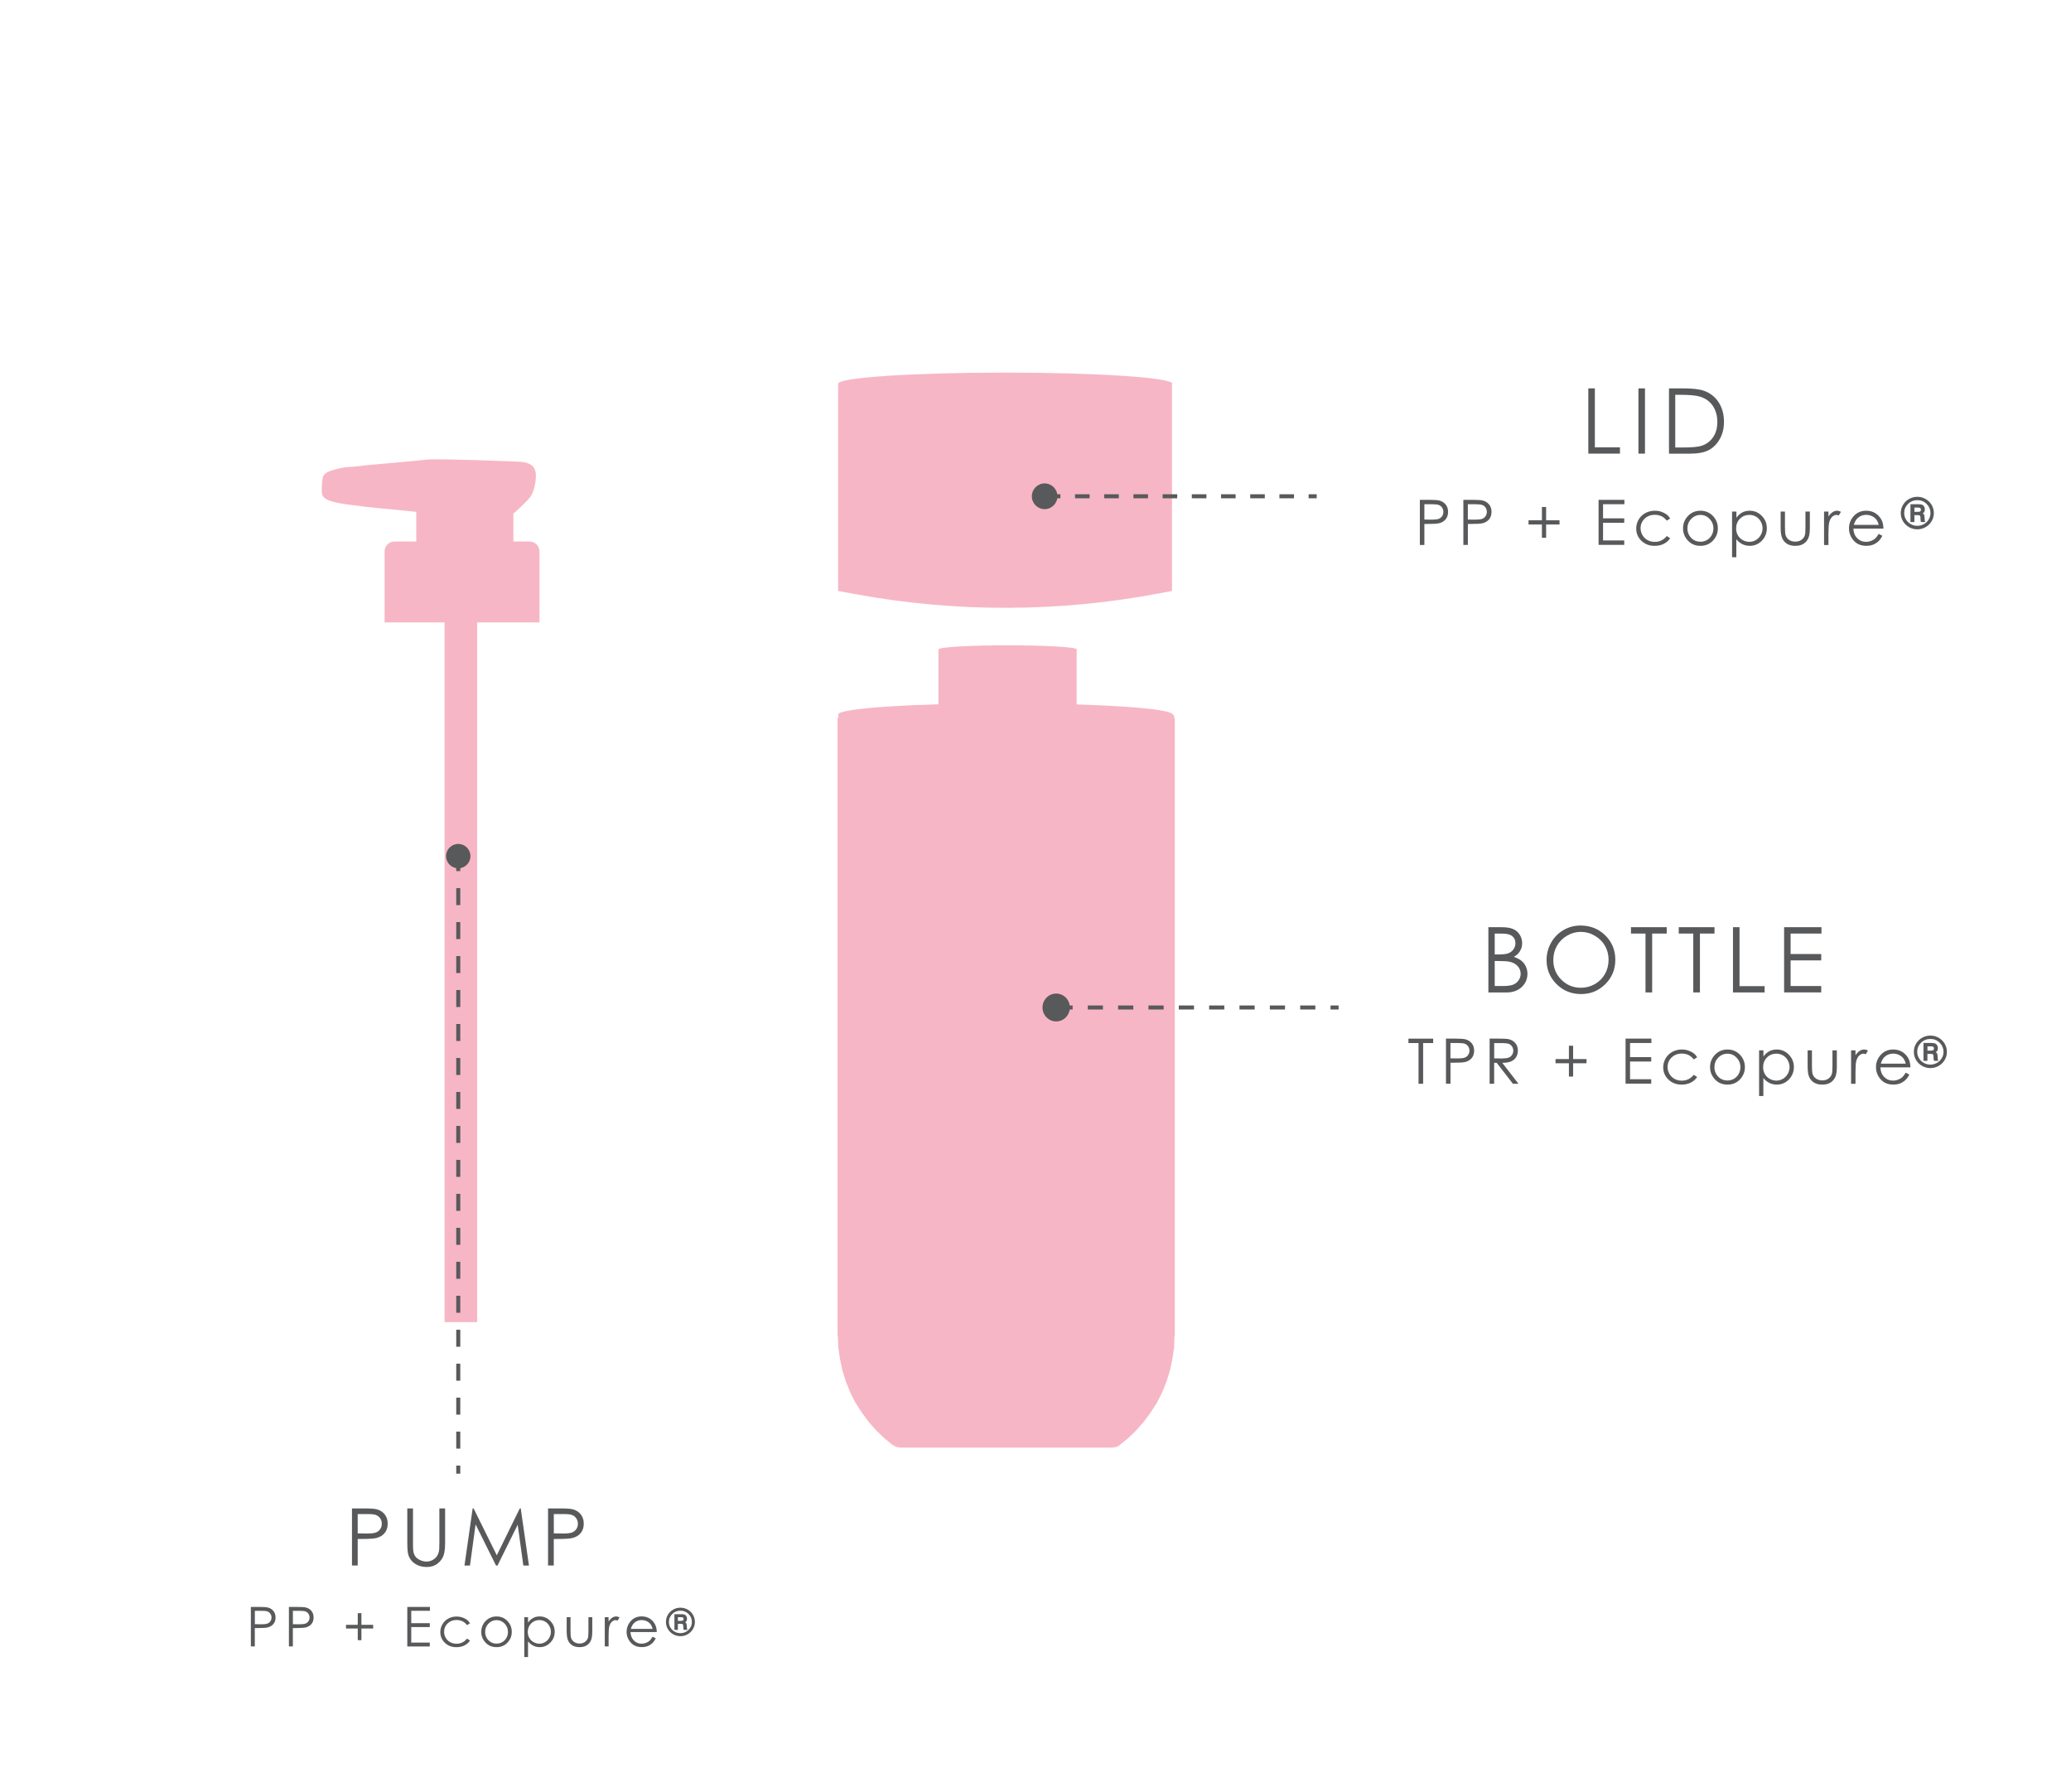 <svg xml:space="preserve" style="enable-background:new 0 0 513.25 444.15;" viewBox="0 0 513.25 444.15" y="0px" x="0px" xmlns:xlink="http://www.w3.org/1999/xlink" xmlns="http://www.w3.org/2000/svg" id="Layer_1" version="1.1">
<style type="text/css">
	.st0{fill:#F7B6C5;}
	.st1{fill:#58595B;}
	.st2{fill:none;stroke:#58595B;stroke-miterlimit:10;}
	.st3{fill:none;stroke:#58595B;stroke-miterlimit:10;stroke-dasharray:4.209,4.209,4.209,4.209;}
	.st4{fill:none;stroke:#58595B;stroke-miterlimit:10;stroke-dasharray:4.209,4.209,4.209,4.209,4.209,4.209;}
	.st5{fill:none;stroke:#58595B;stroke-miterlimit:10;stroke-dasharray:3.618,3.618,3.618,3.618;}
	.st6{fill:none;stroke:#58595B;stroke-miterlimit:10;stroke-dasharray:3.618,3.618,3.618,3.618,3.618,3.618;}
	.st7{fill:none;stroke:#58595B;stroke-miterlimit:10;stroke-dasharray:3.76,3.76,3.76,3.76;}
	.st8{fill:none;stroke:#58595B;stroke-miterlimit:10;stroke-dasharray:3.76,3.76,3.76,3.76,3.76,3.76;}
	.st9{fill:none;stroke:#58595B;stroke-miterlimit:10;stroke-dasharray:4.133,4.133,4.133,4.133;}
	.st10{fill:none;stroke:#58595B;stroke-miterlimit:10;stroke-dasharray:4.133,4.133,4.133,4.133,4.133,4.133;}
	.st11{fill:none;stroke:#58595B;stroke-miterlimit:10;stroke-dasharray:4.006,4.006,4.006,4.006;}
	.st12{fill:none;stroke:#58595B;stroke-miterlimit:10;stroke-dasharray:4.006,4.006,4.006,4.006,4.006,4.006;}
	.st13{fill:none;stroke:#58595B;stroke-miterlimit:10;stroke-dasharray:3.885,3.885,3.885,3.885;}
	.st14{fill:none;stroke:#58595B;stroke-miterlimit:10;stroke-dasharray:3.885,3.885,3.885,3.885,3.885,3.885;}
	.st15{fill:none;stroke:#58595B;stroke-miterlimit:10;stroke-dasharray:3.644,3.644,3.644,3.644;}
	.st16{fill:none;stroke:#58595B;stroke-miterlimit:10;stroke-dasharray:3.644,3.644,3.644,3.644,3.644,3.644;}
	.st17{fill:none;stroke:#58595B;stroke-miterlimit:10;stroke-dasharray:4.147,4.147,4.147,4.147;}
	.st18{fill:none;stroke:#58595B;stroke-miterlimit:10;stroke-dasharray:4.147,4.147,4.147,4.147,4.147,4.147;}
	.st19{fill:none;stroke:#58595B;stroke-miterlimit:10;stroke-dasharray:4.352,4.352,4.352,4.352;}
	.st20{fill:none;stroke:#58595B;stroke-miterlimit:10;stroke-dasharray:4.352,4.352,4.352,4.352,4.352,4.352;}
	.st21{fill:none;stroke:#58595B;stroke-miterlimit:10;stroke-dasharray:4.126,4.126,4.126,4.126;}
	.st22{fill:none;stroke:#58595B;stroke-miterlimit:10;stroke-dasharray:4.126,4.126,4.126,4.126,4.126,4.126;}
	.st23{fill:none;stroke:#58595B;stroke-miterlimit:10;stroke-dasharray:4.289,4.289,4.289,4.289;}
	.st24{fill:none;stroke:#58595B;stroke-miterlimit:10;stroke-dasharray:4.289,4.289,4.289,4.289,4.289,4.289;}
	.st25{fill:none;stroke:#58595B;stroke-miterlimit:10;stroke-dasharray:4.155,4.155,4.155,4.155;}
	.st26{fill:none;stroke:#58595B;stroke-miterlimit:10;stroke-dasharray:4.155,4.155,4.155,4.155,4.155,4.155;}
</style>
<g>
	<rect height="173.74" width="8.07" class="st0" y="153.89" x="110.18"></rect>
	<g>
		<path d="M131.27,134.19H97.74c-1.34,0-2.42,1.09-2.42,2.42v17.63h38.37v-17.63
			C133.69,135.27,132.61,134.19,131.27,134.19z" class="st0"></path>
	</g>
	<g>
		<path d="M126.15,127.42c0.6,0.01,1.18-0.18,1.54-0.52c0,0,0,0,0.01-0.01c3.22-3.03,3.62-3.49,4.02-4.23
			c0.58-1.09,0.77-2.1,0.87-2.66c0.16-0.91,0.47-2.63-0.12-3.82c-0.8-1.62-3.02-1.74-3.96-1.78c-17.44-0.7-21.54-0.58-22.14-0.55
			c-0.05,0-0.1,0.01-0.14,0.01c-3.02,0.31-12.28,1.18-13.95,1.29c-2.08,0.14-4.15,0.53-6.23,0.61c0,0-1.47,0.06-3.84,0.82
			c-0.92,0.29-1.7,0.62-2.1,1.43c-0.07,0.14-0.2,0.45-0.29,1.64c-0.03,0.37-0.16,2.1,0,2.8c0.35,1.57,3.09,2.11,6.52,2.59
			c5.39,0.76,10.23,1.12,13.98,1.5c1.26,0.13,2.3,0.24,3.01,0.33c0.08,0.01,0.16,0.01,0.24,0.02L126.15,127.42z" class="st0"></path>
	</g>
	<g>
		<path d="M126.21,126.03h-22.03c-0.56,0-1.02,0.46-1.02,1.02v6.98c0,0.56,0.46,1.02,1.02,1.02h22.03
			c0.56,0,1.02-0.46,1.02-1.02v-6.98C127.23,126.49,126.77,126.03,126.21,126.03z" class="st0"></path>
	</g>
</g>
<g>
	<g>
		<path d="M87.24,373.79h2.82c1.62,0,2.71,0.07,3.27,0.21c0.81,0.2,1.47,0.61,1.98,1.23c0.51,0.62,0.77,1.4,0.77,2.33
			c0,0.94-0.25,1.72-0.75,2.33c-0.5,0.61-1.19,1.02-2.07,1.24c-0.64,0.15-1.84,0.23-3.6,0.23h-1.01v6.58h-1.42V373.79z
			 M88.65,375.18v4.8l2.4,0.03c0.97,0,1.68-0.09,2.13-0.26c0.45-0.18,0.8-0.46,1.06-0.85c0.26-0.39,0.38-0.83,0.38-1.32
			c0-0.47-0.13-0.91-0.38-1.3c-0.26-0.39-0.6-0.67-1.02-0.84c-0.42-0.17-1.11-0.25-2.06-0.25H88.65z" class="st1"></path>
		<path d="M100.93,373.79h1.42v8.55c0,1.01,0.02,1.65,0.06,1.9c0.07,0.56,0.23,1.03,0.49,1.4
			c0.26,0.38,0.65,0.69,1.18,0.94c0.53,0.25,1.07,0.38,1.61,0.38c0.47,0,0.92-0.1,1.35-0.3c0.43-0.2,0.79-0.47,1.08-0.83
			s0.5-0.78,0.63-1.28c0.1-0.36,0.14-1.1,0.14-2.21v-8.55h1.42v8.55c0,1.26-0.12,2.29-0.37,3.06c-0.25,0.78-0.74,1.46-1.48,2.04
			c-0.74,0.58-1.64,0.87-2.69,0.87c-1.14,0-2.12-0.27-2.93-0.82c-0.82-0.54-1.36-1.27-1.64-2.17c-0.17-0.55-0.26-1.55-0.26-2.98
			V373.79z" class="st1"></path>
		<path d="M115.11,387.95l2.03-14.16h0.23l5.75,11.62l5.7-11.62h0.23l2.04,14.16h-1.39l-1.4-10.12l-5.01,10.12h-0.36
			l-5.07-10.2l-1.39,10.2H115.11z" class="st1"></path>
		<path d="M135.83,373.79h2.82c1.62,0,2.71,0.07,3.27,0.21c0.81,0.2,1.47,0.61,1.98,1.23c0.51,0.62,0.77,1.4,0.77,2.33
			c0,0.94-0.25,1.72-0.75,2.33c-0.5,0.61-1.19,1.02-2.07,1.24c-0.64,0.15-1.84,0.23-3.6,0.23h-1.01v6.58h-1.42V373.79z
			 M137.25,375.18v4.8l2.4,0.03c0.97,0,1.68-0.09,2.13-0.26c0.45-0.18,0.8-0.46,1.06-0.85c0.26-0.39,0.38-0.83,0.38-1.32
			c0-0.47-0.13-0.91-0.38-1.3c-0.26-0.39-0.6-0.67-1.02-0.84c-0.42-0.17-1.11-0.25-2.06-0.25H137.25z" class="st1"></path>
	</g>
</g>
<g>
	<g>
		<path d="M62.18,398.2h1.95c1.12,0,1.87,0.05,2.26,0.15c0.56,0.14,1.02,0.42,1.37,0.85c0.35,0.43,0.53,0.97,0.53,1.61
			c0,0.65-0.17,1.19-0.52,1.61c-0.35,0.42-0.82,0.71-1.43,0.86c-0.44,0.11-1.27,0.16-2.49,0.16h-0.7v4.55h-0.98V398.2z
			 M63.16,399.16v3.32l1.66,0.02c0.67,0,1.16-0.06,1.47-0.18c0.31-0.12,0.55-0.32,0.73-0.59c0.18-0.27,0.27-0.58,0.27-0.91
			c0-0.33-0.09-0.63-0.27-0.9c-0.18-0.27-0.41-0.47-0.7-0.58c-0.29-0.12-0.77-0.17-1.43-0.17H63.16z" class="st1"></path>
		<path d="M71.61,398.2h1.95c1.12,0,1.87,0.05,2.26,0.15c0.56,0.14,1.02,0.42,1.37,0.85c0.35,0.43,0.53,0.97,0.53,1.61
			c0,0.65-0.17,1.19-0.52,1.61c-0.35,0.42-0.82,0.71-1.43,0.86c-0.44,0.11-1.27,0.16-2.49,0.16h-0.7v4.55h-0.98V398.2z
			 M72.59,399.16v3.32l1.66,0.02c0.67,0,1.16-0.06,1.47-0.18c0.31-0.12,0.55-0.32,0.73-0.59c0.18-0.27,0.27-0.58,0.27-0.91
			c0-0.33-0.09-0.63-0.27-0.9c-0.18-0.27-0.41-0.47-0.7-0.58c-0.29-0.12-0.77-0.17-1.43-0.17H72.59z" class="st1"></path>
		<path d="M88.66,402.64v-2.89h0.91v2.89h2.91v0.91h-2.91v2.89h-0.91v-2.89h-2.91v-0.91H88.66z" class="st1"></path>
		<path d="M100.94,398.2h5.61v0.96h-4.63v3.07h4.59v0.96h-4.59v3.85h4.59v0.96h-5.57V398.2z" class="st1"></path>
		<path d="M116.48,402.25l-0.74,0.46c-0.64-0.85-1.51-1.27-2.61-1.27c-0.88,0-1.61,0.28-2.2,0.85s-0.87,1.26-0.87,2.07
			c0,0.53,0.13,1.02,0.4,1.49c0.27,0.46,0.64,0.83,1.1,1.08c0.47,0.26,0.99,0.39,1.57,0.39c1.06,0,1.93-0.42,2.61-1.27l0.74,0.49
			c-0.35,0.52-0.81,0.92-1.39,1.21c-0.58,0.29-1.25,0.43-1.99,0.43c-1.14,0-2.09-0.36-2.85-1.09s-1.13-1.61-1.13-2.65
			c0-0.7,0.18-1.35,0.53-1.95c0.35-0.6,0.84-1.07,1.45-1.41c0.62-0.34,1.31-0.5,2.07-0.5c0.48,0,0.94,0.07,1.39,0.22
			c0.45,0.15,0.82,0.34,1.13,0.57C116,401.59,116.26,401.89,116.48,402.25z" class="st1"></path>
		<path d="M123.06,400.56c1.12,0,2.04,0.4,2.77,1.21c0.67,0.74,1,1.61,1,2.62c0,1.01-0.35,1.9-1.06,2.65
			c-0.71,0.76-1.61,1.13-2.72,1.13c-1.11,0-2.02-0.38-2.72-1.13c-0.71-0.76-1.06-1.64-1.06-2.65c0-1,0.33-1.87,1-2.61
			C121.01,400.97,121.94,400.56,123.06,400.56z M123.06,401.47c-0.77,0-1.44,0.29-2,0.86s-0.83,1.26-0.83,2.08
			c0,0.52,0.13,1.01,0.38,1.46c0.25,0.45,0.6,0.8,1.03,1.05s0.91,0.37,1.42,0.37c0.52,0,0.99-0.12,1.42-0.37s0.77-0.59,1.03-1.05
			c0.25-0.45,0.38-0.94,0.38-1.46c0-0.81-0.28-1.5-0.84-2.08S123.83,401.47,123.06,401.47z" class="st1"></path>
		<path d="M129.93,400.75h0.93v1.33c0.37-0.51,0.79-0.88,1.27-1.14s1.01-0.38,1.6-0.38c1.03,0,1.91,0.37,2.64,1.11
			c0.73,0.74,1.1,1.63,1.1,2.67c0,1.06-0.36,1.97-1.09,2.71c-0.72,0.74-1.6,1.12-2.62,1.12c-0.58,0-1.11-0.12-1.59-0.36
			c-0.48-0.24-0.92-0.6-1.31-1.07v3.89h-0.93V400.75z M133.66,401.46c-0.8,0-1.48,0.28-2.03,0.84c-0.55,0.56-0.83,1.26-0.83,2.1
			c0,0.55,0.12,1.04,0.37,1.48c0.25,0.44,0.6,0.79,1.06,1.04s0.94,0.39,1.45,0.39c0.5,0,0.97-0.13,1.41-0.39
			c0.44-0.26,0.79-0.62,1.05-1.09c0.26-0.47,0.39-0.95,0.39-1.46c0-0.51-0.13-1-0.39-1.46c-0.26-0.46-0.61-0.82-1.04-1.07
			S134.18,401.46,133.66,401.46z" class="st1"></path>
		<path d="M140.46,400.75h0.93v3.38c0,0.83,0.04,1.39,0.13,1.7c0.13,0.44,0.39,0.79,0.76,1.05
			c0.38,0.26,0.82,0.39,1.34,0.39s0.96-0.12,1.32-0.38c0.36-0.25,0.61-0.58,0.75-0.99c0.09-0.28,0.14-0.87,0.14-1.78v-3.38h0.95
			v3.55c0,1-0.12,1.75-0.35,2.26c-0.23,0.51-0.58,0.9-1.05,1.19s-1.05,0.43-1.76,0.43c-0.71,0-1.29-0.14-1.77-0.43
			c-0.47-0.29-0.82-0.69-1.06-1.2c-0.23-0.51-0.35-1.28-0.35-2.31V400.75z" class="st1"></path>
		<path d="M149.87,400.75h0.95v1.06c0.28-0.42,0.58-0.73,0.9-0.94c0.32-0.21,0.64-0.31,0.99-0.31
			c0.26,0,0.53,0.08,0.83,0.25l-0.49,0.79c-0.2-0.08-0.36-0.13-0.49-0.13c-0.31,0-0.61,0.13-0.9,0.38s-0.51,0.65-0.66,1.19
			c-0.12,0.41-0.17,1.25-0.17,2.5v2.45h-0.95V400.75z" class="st1"></path>
		<path d="M161.73,405.58l0.79,0.41c-0.26,0.5-0.56,0.91-0.89,1.22c-0.34,0.31-0.72,0.55-1.14,0.71s-0.9,0.24-1.43,0.24
			c-1.18,0-2.1-0.39-2.77-1.16s-1-1.65-1-2.62c0-0.92,0.28-1.74,0.85-2.46c0.71-0.91,1.67-1.37,2.87-1.37c1.23,0,2.22,0.47,2.96,1.4
			c0.52,0.66,0.79,1.49,0.8,2.48h-6.51c0.02,0.84,0.29,1.53,0.81,2.07c0.52,0.54,1.16,0.81,1.92,0.81c0.37,0,0.73-0.06,1.08-0.19
			s0.64-0.3,0.89-0.51C161.18,406.4,161.44,406.06,161.73,405.58z M161.73,403.64c-0.12-0.5-0.31-0.89-0.54-1.19
			c-0.24-0.3-0.55-0.54-0.94-0.72s-0.8-0.27-1.23-0.27c-0.71,0-1.32,0.23-1.83,0.69c-0.37,0.33-0.66,0.83-0.85,1.5H161.73z" class="st1"></path>
	</g>
</g>
<g>
	<path d="M172.21,401.93c0,0.63-0.16,1.22-0.48,1.76c-0.32,0.54-0.76,0.97-1.31,1.29c-0.55,0.32-1.15,0.47-1.8,0.47
		c-0.64,0-1.24-0.16-1.79-0.47c-0.55-0.32-0.99-0.75-1.31-1.29c-0.32-0.54-0.48-1.13-0.48-1.77c0-0.63,0.16-1.22,0.48-1.77
		c0.32-0.54,0.76-0.97,1.31-1.29c0.55-0.32,1.15-0.47,1.8-0.47c0.64,0,1.24,0.16,1.8,0.47c0.55,0.32,0.99,0.75,1.31,1.29
		C172.06,400.7,172.21,401.29,172.21,401.93z M171.47,401.94c0-0.78-0.28-1.45-0.83-1.99c-0.55-0.55-1.22-0.82-2.01-0.82
		c-0.79,0-1.46,0.27-2.02,0.82s-0.84,1.2-0.84,1.97c0,0.5,0.13,0.96,0.38,1.39c0.25,0.43,0.6,0.77,1.04,1.02
		c0.44,0.25,0.92,0.37,1.43,0.37c0.51,0,0.98-0.12,1.42-0.37c0.44-0.25,0.79-0.59,1.04-1.01
		C171.35,402.89,171.47,402.43,171.47,401.94z M167.14,400h1.74c0.36,0,0.63,0.04,0.81,0.12c0.17,0.08,0.31,0.21,0.41,0.38
		c0.1,0.17,0.16,0.38,0.16,0.62c0,0.21-0.03,0.38-0.1,0.51c-0.07,0.13-0.18,0.26-0.36,0.39c0.15,0.08,0.24,0.17,0.3,0.27
		c0.05,0.1,0.08,0.28,0.1,0.53c0.02,0.48,0.04,0.76,0.06,0.84c0.02,0.08,0.08,0.15,0.17,0.22h-0.98c-0.04-0.11-0.07-0.19-0.08-0.26
		c-0.01-0.07-0.02-0.19-0.02-0.36c-0.01-0.34-0.03-0.55-0.06-0.63c-0.03-0.08-0.08-0.14-0.15-0.18c-0.07-0.04-0.21-0.06-0.43-0.06
		H168v1.5h-0.86V400z M168,400.74v0.92h0.72c0.28,0,0.46-0.04,0.55-0.11c0.09-0.07,0.13-0.19,0.13-0.36c0-0.16-0.04-0.28-0.13-0.35
		c-0.09-0.07-0.27-0.1-0.55-0.1H168z" class="st1"></path>
</g>
<g>
	<g>
		<g>
			<line y2="363.18" x2="113.57" y1="365.18" x1="113.57" class="st2"></line>
			<line y2="344.24" x2="113.57" y1="358.97" x1="113.57" class="st3"></line>
			<line y2="217.96" x2="113.57" y1="342.14" x1="113.57" class="st4"></line>
			<line y2="213.86" x2="113.57" y1="215.86" x1="113.57" class="st2"></line>
		</g>
	</g>
	<circle r="3.02" cy="212.15" cx="113.57" class="st1"></circle>
</g>
<g>
	<g>
		<g>
			<path d="M368.85,229.76h3.19c1.28,0,2.27,0.15,2.96,0.46c0.69,0.3,1.23,0.77,1.63,1.4c0.4,0.63,0.6,1.33,0.6,2.1
				c0,0.72-0.17,1.37-0.53,1.96c-0.35,0.59-0.86,1.07-1.54,1.43c0.84,0.29,1.49,0.62,1.94,1.01s0.81,0.85,1.06,1.4
				c0.25,0.55,0.38,1.14,0.38,1.78c0,1.3-0.47,2.4-1.42,3.29s-2.22,1.35-3.82,1.35h-4.44V229.76z M370.43,231.34v5.18h0.93
				c1.12,0,1.95-0.1,2.48-0.31c0.53-0.21,0.95-0.54,1.26-0.99c0.31-0.45,0.46-0.95,0.46-1.5c0-0.74-0.26-1.32-0.78-1.74
				c-0.52-0.42-1.34-0.63-2.47-0.63H370.43z M370.43,238.14v6.2h2c1.18,0,2.05-0.12,2.6-0.35c0.55-0.23,0.99-0.59,1.33-1.08
				c0.33-0.49,0.5-1.02,0.5-1.59c0-0.72-0.24-1.34-0.71-1.88c-0.47-0.53-1.12-0.9-1.94-1.1c-0.55-0.13-1.51-0.2-2.88-0.2H370.43z" class="st1"></path>
			<path d="M391.69,229.35c2.45,0,4.5,0.82,6.15,2.45c1.65,1.63,2.48,3.65,2.48,6.04c0,2.37-0.82,4.38-2.47,6.02
				c-1.65,1.65-3.65,2.47-6.02,2.47c-2.4,0-4.42-0.82-6.07-2.46c-1.65-1.64-2.48-3.63-2.48-5.96c0-1.55,0.38-2.99,1.13-4.32
				c0.75-1.33,1.78-2.37,3.07-3.12S390.17,229.35,391.69,229.35z M391.76,230.92c-1.2,0-2.33,0.31-3.4,0.94
				c-1.07,0.62-1.91,1.46-2.51,2.52c-0.6,1.06-0.9,2.23-0.9,3.53c0,1.92,0.67,3.54,2,4.87c1.33,1.32,2.94,1.99,4.82,1.99
				c1.25,0,2.42-0.3,3.48-0.91c1.07-0.61,1.9-1.44,2.5-2.5c0.6-1.06,0.9-2.23,0.9-3.52c0-1.28-0.3-2.44-0.9-3.48
				c-0.6-1.04-1.44-1.87-2.53-2.49C394.13,231.23,392.98,230.92,391.76,230.92z" class="st1"></path>
			<path d="M404.2,231.34v-1.58h8.86v1.58h-3.61v14.59h-1.65v-14.59H404.2z" class="st1"></path>
			<path d="M416.04,231.34v-1.58h8.86v1.58h-3.61v14.59h-1.65v-14.59H416.04z" class="st1"></path>
			<path d="M429.48,229.76h1.62v14.61h6.22v1.56h-7.84V229.76z" class="st1"></path>
			<path d="M442.14,229.76h9.27v1.58h-7.65v5.07h7.59v1.58h-7.59v6.35h7.59v1.58h-9.2V229.76z" class="st1"></path>
		</g>
	</g>
	<g>
		<g>
			<g>
				<path d="M349.05,258.47v-1.09h6.13v1.09h-2.49v10.09h-1.14v-10.09H349.05z" class="st1"></path>
				<path d="M358.34,257.37h2.23c1.28,0,2.14,0.06,2.58,0.17c0.64,0.16,1.16,0.48,1.57,0.97s0.61,1.1,0.61,1.84
					c0,0.75-0.2,1.36-0.59,1.84c-0.4,0.48-0.94,0.81-1.63,0.98c-0.51,0.12-1.45,0.18-2.84,0.18h-0.8v5.2h-1.12V257.37z
					 M359.46,258.47v3.79l1.89,0.02c0.76,0,1.33-0.07,1.68-0.21c0.35-0.14,0.63-0.36,0.84-0.68c0.2-0.31,0.3-0.66,0.3-1.04
					c0-0.37-0.1-0.72-0.3-1.03c-0.2-0.31-0.47-0.53-0.8-0.66s-0.88-0.2-1.63-0.2H359.46z" class="st1"></path>
				<path d="M369.18,257.37h2.23c1.24,0,2.08,0.05,2.52,0.15c0.66,0.15,1.2,0.48,1.62,0.98
					c0.42,0.5,0.62,1.11,0.62,1.85c0,0.61-0.14,1.14-0.43,1.61s-0.7,0.81-1.23,1.05c-0.53,0.24-1.27,0.36-2.21,0.36l4.02,5.19h-1.38
					l-4.02-5.19h-0.63v5.19h-1.12V257.37z M370.3,258.47v3.8l1.93,0.02c0.75,0,1.3-0.07,1.66-0.21c0.36-0.14,0.64-0.37,0.84-0.68
					c0.2-0.31,0.3-0.66,0.3-1.04c0-0.38-0.1-0.72-0.3-1.02c-0.2-0.31-0.47-0.53-0.8-0.66c-0.33-0.13-0.88-0.2-1.64-0.2H370.3z" class="st1"></path>
				<path d="M388.82,262.44v-3.3h1.04v3.3h3.32v1.04h-3.32v3.3h-1.04v-3.3h-3.32v-1.04H388.82z" class="st1"></path>
				<path d="M402.85,257.37h6.41v1.09h-5.29v3.5h5.25v1.09h-5.25v4.39h5.25v1.09h-6.36V257.37z" class="st1"></path>
				<path d="M420.6,262l-0.84,0.53c-0.73-0.97-1.72-1.45-2.98-1.45c-1.01,0-1.84,0.32-2.51,0.97
					c-0.67,0.65-1,1.43-1,2.36c0,0.6,0.15,1.17,0.46,1.7c0.31,0.53,0.73,0.94,1.26,1.24c0.53,0.29,1.13,0.44,1.79,0.44
					c1.21,0,2.21-0.48,2.98-1.45l0.84,0.55c-0.4,0.6-0.93,1.06-1.59,1.39s-1.42,0.49-2.28,0.49c-1.31,0-2.39-0.42-3.25-1.25
					c-0.86-0.83-1.29-1.84-1.29-3.03c0-0.8,0.2-1.54,0.6-2.23c0.4-0.69,0.96-1.22,1.66-1.61c0.7-0.38,1.49-0.58,2.36-0.58
					c0.55,0,1.08,0.08,1.58,0.25c0.51,0.17,0.94,0.39,1.3,0.65C420.05,261.25,420.35,261.59,420.6,262z" class="st1"></path>
				<path d="M428.12,260.07c1.27,0,2.33,0.46,3.17,1.38c0.76,0.84,1.14,1.84,1.14,2.99c0,1.16-0.4,2.17-1.21,3.03
					s-1.84,1.3-3.1,1.3c-1.27,0-2.31-0.43-3.11-1.3c-0.8-0.86-1.21-1.87-1.21-3.03c0-1.15,0.38-2.14,1.14-2.98
					C425.78,260.54,426.84,260.07,428.12,260.07z M428.11,261.11c-0.88,0-1.65,0.33-2.28,0.98c-0.64,0.65-0.95,1.44-0.95,2.37
					c0,0.6,0.14,1.16,0.43,1.67s0.68,0.92,1.17,1.2s1.04,0.42,1.62,0.42s1.13-0.14,1.62-0.42s0.88-0.68,1.17-1.2
					c0.29-0.52,0.43-1.07,0.43-1.67c0-0.93-0.32-1.72-0.96-2.37C429.75,261.44,428.99,261.11,428.11,261.11z" class="st1"></path>
				<path d="M435.97,260.28h1.06v1.52c0.42-0.58,0.9-1.01,1.45-1.3s1.16-0.43,1.83-0.43c1.17,0,2.18,0.42,3.01,1.27
					c0.83,0.85,1.25,1.87,1.25,3.06c0,1.22-0.41,2.25-1.24,3.1c-0.83,0.85-1.83,1.27-3,1.27c-0.66,0-1.26-0.14-1.82-0.41
					c-0.55-0.27-1.05-0.68-1.5-1.22v4.45h-1.06V260.28z M440.22,261.1c-0.92,0-1.7,0.32-2.33,0.96c-0.63,0.64-0.94,1.44-0.94,2.4
					c0,0.63,0.14,1.19,0.42,1.69c0.28,0.5,0.68,0.9,1.21,1.19c0.52,0.29,1.08,0.44,1.66,0.44c0.57,0,1.11-0.15,1.61-0.44
					c0.5-0.3,0.9-0.71,1.2-1.24c0.3-0.53,0.45-1.09,0.45-1.67c0-0.59-0.15-1.14-0.44-1.67s-0.69-0.94-1.19-1.23
					C441.36,261.24,440.81,261.1,440.22,261.1z" class="st1"></path>
				<path d="M447.99,260.28h1.06v3.86c0,0.94,0.05,1.59,0.15,1.95c0.15,0.51,0.44,0.91,0.87,1.2s0.94,0.44,1.53,0.44
					s1.1-0.14,1.51-0.43c0.41-0.29,0.7-0.66,0.86-1.13c0.11-0.32,0.16-1,0.16-2.03v-3.86h1.09v4.06c0,1.14-0.13,2-0.4,2.58
					c-0.27,0.58-0.67,1.03-1.2,1.36c-0.54,0.33-1.21,0.49-2.01,0.49s-1.48-0.16-2.02-0.49c-0.54-0.33-0.94-0.78-1.21-1.37
					c-0.27-0.59-0.4-1.47-0.4-2.64V260.28z" class="st1"></path>
				<path d="M458.75,260.28h1.09v1.21c0.32-0.48,0.67-0.83,1.03-1.07c0.36-0.24,0.73-0.35,1.12-0.35
					c0.29,0,0.61,0.09,0.94,0.28l-0.55,0.9c-0.22-0.1-0.41-0.14-0.56-0.14c-0.36,0-0.7,0.15-1.03,0.44
					c-0.33,0.29-0.58,0.74-0.75,1.36c-0.13,0.47-0.2,1.42-0.2,2.86v2.8h-1.09V260.28z" class="st1"></path>
				<path d="M472.29,265.81l0.9,0.47c-0.29,0.58-0.63,1.04-1.02,1.4c-0.39,0.35-0.82,0.62-1.3,0.81
					c-0.48,0.18-1.03,0.28-1.64,0.28c-1.35,0-2.4-0.44-3.17-1.33c-0.76-0.88-1.14-1.88-1.14-3c0-1.05,0.32-1.98,0.97-2.8
					c0.82-1.04,1.91-1.57,3.28-1.57c1.41,0,2.54,0.54,3.38,1.6c0.6,0.75,0.9,1.7,0.91,2.83h-7.44c0.02,0.96,0.33,1.75,0.92,2.36
					c0.59,0.61,1.33,0.92,2.2,0.92c0.42,0,0.83-0.07,1.23-0.22s0.74-0.34,1.02-0.58C471.66,266.74,471.96,266.35,472.29,265.81z
					 M472.29,263.58c-0.14-0.57-0.35-1.02-0.62-1.36c-0.27-0.34-0.63-0.61-1.08-0.82c-0.45-0.21-0.92-0.31-1.41-0.31
					c-0.81,0-1.51,0.26-2.09,0.78c-0.43,0.38-0.75,0.95-0.97,1.71H472.29z" class="st1"></path>
			</g>
		</g>
		<g>
			<path d="M482.5,260.66c0,0.72-0.18,1.39-0.55,2.01c-0.37,0.62-0.86,1.11-1.5,1.47c-0.63,0.36-1.32,0.54-2.05,0.54
				c-0.73,0-1.42-0.18-2.05-0.54c-0.63-0.36-1.13-0.85-1.5-1.47c-0.37-0.62-0.55-1.29-0.55-2.02c0-0.72,0.18-1.39,0.55-2.02
				c0.37-0.62,0.86-1.11,1.5-1.47c0.63-0.36,1.32-0.54,2.05-0.54c0.74,0,1.42,0.18,2.05,0.54c0.63,0.36,1.13,0.85,1.5,1.47
				C482.31,259.26,482.5,259.94,482.5,260.66z M481.65,260.67c0-0.89-0.32-1.65-0.95-2.28s-1.4-0.94-2.29-0.94
				c-0.9,0-1.67,0.31-2.31,0.93s-0.96,1.37-0.96,2.25c0,0.57,0.14,1.1,0.43,1.59c0.29,0.49,0.69,0.88,1.19,1.16
				c0.51,0.29,1.05,0.43,1.63,0.43c0.58,0,1.12-0.14,1.63-0.42c0.51-0.28,0.91-0.67,1.19-1.16
				C481.51,261.75,481.65,261.23,481.65,260.67z M476.7,258.45h1.99c0.42,0,0.72,0.05,0.92,0.14c0.2,0.09,0.35,0.24,0.47,0.43
				c0.12,0.2,0.18,0.43,0.18,0.71c0,0.24-0.04,0.43-0.11,0.58c-0.08,0.15-0.21,0.3-0.42,0.44c0.17,0.09,0.28,0.19,0.34,0.31
				c0.06,0.11,0.1,0.32,0.11,0.6c0.02,0.55,0.05,0.87,0.07,0.96c0.02,0.09,0.09,0.18,0.19,0.26h-1.12c-0.05-0.12-0.08-0.22-0.1-0.3
				c-0.02-0.08-0.02-0.22-0.03-0.42c-0.01-0.39-0.03-0.63-0.06-0.72c-0.03-0.09-0.09-0.16-0.17-0.21c-0.08-0.05-0.24-0.07-0.49-0.07
				h-0.8v1.72h-0.98V258.45z M477.68,259.3v1.05h0.82c0.32,0,0.53-0.04,0.63-0.13c0.1-0.08,0.15-0.22,0.15-0.41
				c0-0.19-0.05-0.32-0.15-0.4c-0.1-0.08-0.31-0.12-0.63-0.12H477.68z" class="st1"></path>
		</g>
	</g>
	<g>
		<g>
			<path d="M393.63,96.24h1.62v14.61h6.22v1.56h-7.84V96.24z" class="st1"></path>
			<path d="M406.05,96.24h1.62v16.17h-1.62V96.24z" class="st1"></path>
			<path d="M413.62,112.41V96.24h3.35c2.42,0,4.17,0.19,5.27,0.58c1.57,0.55,2.79,1.5,3.68,2.86
				c0.88,1.36,1.33,2.97,1.33,4.85c0,1.62-0.35,3.04-1.05,4.28c-0.7,1.23-1.61,2.14-2.73,2.73c-1.12,0.59-2.68,0.88-4.7,0.88H413.62
				z M415.17,110.89h1.87c2.24,0,3.79-0.14,4.65-0.42c1.22-0.4,2.17-1.11,2.87-2.14c0.7-1.03,1.04-2.29,1.04-3.77
				c0-1.56-0.38-2.89-1.13-4c-0.75-1.11-1.81-1.86-3.16-2.27c-1.01-0.31-2.68-0.46-5-0.46h-1.14V110.89z" class="st1"></path>
		</g>
	</g>
	<g>
		<g>
			<g>
				<path d="M351.88,123.86h2.23c1.28,0,2.14,0.06,2.58,0.17c0.64,0.16,1.16,0.48,1.57,0.97s0.61,1.1,0.61,1.84
					c0,0.75-0.2,1.36-0.59,1.84c-0.4,0.48-0.94,0.81-1.63,0.98c-0.51,0.12-1.45,0.18-2.84,0.18H353v5.2h-1.12V123.86z M353,124.96
					v3.79l1.89,0.02c0.76,0,1.33-0.07,1.68-0.21c0.35-0.14,0.63-0.36,0.84-0.68c0.2-0.31,0.3-0.66,0.3-1.04
					c0-0.37-0.1-0.72-0.3-1.03c-0.2-0.31-0.47-0.53-0.8-0.66s-0.88-0.2-1.63-0.2H353z" class="st1"></path>
				<path d="M362.65,123.86h2.23c1.28,0,2.14,0.06,2.58,0.17c0.64,0.16,1.16,0.48,1.57,0.97s0.61,1.1,0.61,1.84
					c0,0.75-0.2,1.36-0.59,1.84c-0.4,0.48-0.94,0.81-1.63,0.98c-0.51,0.12-1.45,0.18-2.84,0.18h-0.8v5.2h-1.12V123.86z
					 M363.77,124.96v3.79l1.89,0.02c0.76,0,1.33-0.07,1.68-0.21c0.35-0.14,0.63-0.36,0.84-0.68c0.2-0.31,0.3-0.66,0.3-1.04
					c0-0.37-0.1-0.72-0.3-1.03c-0.2-0.31-0.47-0.53-0.8-0.66s-0.88-0.2-1.63-0.2H363.77z" class="st1"></path>
				<path d="M382.13,128.93v-3.3h1.04v3.3h3.32v1.04h-3.32v3.3h-1.04v-3.3h-3.32v-1.04H382.13z" class="st1"></path>
				<path d="M396.16,123.86h6.41v1.09h-5.29v3.5h5.25v1.09h-5.25v4.39h5.25v1.09h-6.36V123.86z" class="st1"></path>
				<path d="M413.91,128.49l-0.84,0.53c-0.73-0.97-1.72-1.45-2.98-1.45c-1.01,0-1.84,0.32-2.51,0.97
					c-0.67,0.65-1,1.43-1,2.36c0,0.6,0.15,1.17,0.46,1.7c0.31,0.53,0.73,0.94,1.26,1.24c0.53,0.29,1.13,0.44,1.79,0.44
					c1.21,0,2.21-0.48,2.98-1.45l0.84,0.55c-0.4,0.6-0.93,1.06-1.59,1.39s-1.42,0.49-2.28,0.49c-1.31,0-2.39-0.42-3.25-1.25
					c-0.86-0.83-1.29-1.84-1.29-3.03c0-0.8,0.2-1.54,0.6-2.23c0.4-0.69,0.96-1.22,1.66-1.61c0.7-0.38,1.49-0.58,2.36-0.58
					c0.55,0,1.08,0.08,1.58,0.25c0.51,0.17,0.94,0.39,1.3,0.65C413.36,127.73,413.66,128.08,413.91,128.49z" class="st1"></path>
				<path d="M421.42,126.56c1.27,0,2.33,0.46,3.17,1.38c0.76,0.84,1.14,1.84,1.14,2.99c0,1.16-0.4,2.17-1.21,3.03
					s-1.84,1.3-3.1,1.3c-1.27,0-2.31-0.43-3.11-1.3c-0.8-0.86-1.21-1.87-1.21-3.03c0-1.15,0.38-2.14,1.14-2.98
					C419.09,127.02,420.14,126.56,421.42,126.56z M421.42,127.6c-0.88,0-1.65,0.33-2.28,0.98c-0.64,0.65-0.95,1.44-0.95,2.37
					c0,0.6,0.14,1.16,0.43,1.67s0.68,0.92,1.17,1.2s1.04,0.42,1.62,0.42s1.13-0.14,1.62-0.42s0.88-0.68,1.17-1.2
					c0.29-0.52,0.43-1.07,0.43-1.67c0-0.93-0.32-1.72-0.96-2.37C423.06,127.93,422.3,127.6,421.42,127.6z" class="st1"></path>
				<path d="M429.27,126.77h1.06v1.52c0.42-0.58,0.9-1.01,1.45-1.3s1.16-0.43,1.83-0.43c1.17,0,2.18,0.42,3.01,1.27
					c0.83,0.85,1.25,1.87,1.25,3.06c0,1.22-0.41,2.25-1.24,3.1c-0.83,0.85-1.83,1.27-3,1.27c-0.66,0-1.26-0.14-1.82-0.41
					c-0.55-0.27-1.05-0.68-1.5-1.22v4.45h-1.06V126.77z M433.53,127.59c-0.92,0-1.7,0.32-2.33,0.96c-0.63,0.64-0.94,1.44-0.94,2.4
					c0,0.63,0.14,1.19,0.42,1.69c0.28,0.5,0.68,0.9,1.21,1.19c0.52,0.29,1.08,0.44,1.66,0.44c0.57,0,1.11-0.15,1.61-0.44
					c0.5-0.3,0.9-0.71,1.2-1.24c0.3-0.53,0.45-1.09,0.45-1.67c0-0.59-0.15-1.14-0.44-1.67s-0.69-0.94-1.19-1.23
					C434.67,127.73,434.12,127.59,433.53,127.59z" class="st1"></path>
				<path d="M441.3,126.77h1.06v3.86c0,0.94,0.05,1.59,0.15,1.95c0.15,0.51,0.44,0.91,0.87,1.2s0.94,0.44,1.53,0.44
					s1.1-0.14,1.51-0.43c0.41-0.29,0.7-0.66,0.86-1.13c0.11-0.32,0.16-1,0.16-2.03v-3.86h1.09v4.06c0,1.14-0.13,2-0.4,2.58
					c-0.27,0.58-0.67,1.03-1.2,1.36c-0.54,0.33-1.21,0.49-2.01,0.49s-1.48-0.16-2.02-0.49c-0.54-0.33-0.94-0.78-1.21-1.37
					c-0.27-0.59-0.4-1.47-0.4-2.64V126.77z" class="st1"></path>
				<path d="M452.05,126.77h1.09v1.21c0.32-0.48,0.67-0.83,1.03-1.07c0.36-0.24,0.73-0.35,1.12-0.35
					c0.29,0,0.61,0.09,0.94,0.28l-0.55,0.9c-0.22-0.1-0.41-0.14-0.56-0.14c-0.36,0-0.7,0.15-1.03,0.44
					c-0.33,0.29-0.58,0.74-0.75,1.36c-0.13,0.47-0.2,1.42-0.2,2.86v2.8h-1.09V126.77z" class="st1"></path>
				<path d="M465.6,132.3l0.9,0.47c-0.29,0.58-0.63,1.04-1.02,1.4c-0.39,0.35-0.82,0.62-1.3,0.81
					c-0.48,0.18-1.03,0.28-1.64,0.28c-1.35,0-2.4-0.44-3.17-1.33c-0.76-0.88-1.14-1.88-1.14-3c0-1.05,0.32-1.98,0.97-2.8
					c0.82-1.04,1.91-1.57,3.28-1.57c1.41,0,2.54,0.54,3.38,1.6c0.6,0.75,0.9,1.7,0.91,2.83h-7.44c0.02,0.96,0.33,1.75,0.92,2.36
					c0.59,0.61,1.33,0.92,2.2,0.92c0.42,0,0.83-0.07,1.23-0.22s0.74-0.34,1.02-0.58C464.97,133.23,465.27,132.84,465.6,132.3z
					 M465.6,130.07c-0.14-0.57-0.35-1.02-0.62-1.36c-0.27-0.34-0.63-0.61-1.08-0.82c-0.45-0.21-0.92-0.31-1.41-0.31
					c-0.81,0-1.51,0.26-2.09,0.78c-0.43,0.38-0.75,0.95-0.97,1.71H465.6z" class="st1"></path>
			</g>
		</g>
		<g>
			<path d="M479.26,127.15c0,0.72-0.18,1.39-0.55,2.01c-0.37,0.62-0.86,1.11-1.5,1.47c-0.63,0.36-1.32,0.54-2.05,0.54
				c-0.73,0-1.42-0.18-2.05-0.54c-0.63-0.36-1.13-0.85-1.5-1.47c-0.37-0.62-0.55-1.29-0.55-2.02c0-0.72,0.18-1.39,0.55-2.02
				c0.37-0.62,0.86-1.11,1.5-1.47c0.63-0.36,1.32-0.54,2.05-0.54c0.74,0,1.42,0.18,2.05,0.54c0.63,0.36,1.13,0.85,1.5,1.47
				C479.08,125.75,479.26,126.42,479.26,127.15z M478.42,127.16c0-0.89-0.32-1.65-0.95-2.28s-1.4-0.94-2.29-0.94
				c-0.9,0-1.67,0.31-2.31,0.93s-0.96,1.37-0.96,2.25c0,0.57,0.14,1.1,0.43,1.59c0.29,0.49,0.69,0.88,1.19,1.16
				c0.51,0.29,1.05,0.43,1.63,0.43c0.58,0,1.12-0.14,1.63-0.42c0.51-0.28,0.91-0.67,1.19-1.16
				C478.27,128.24,478.42,127.72,478.42,127.16z M473.47,124.94h1.99c0.42,0,0.72,0.05,0.92,0.14c0.2,0.09,0.35,0.24,0.47,0.43
				c0.12,0.2,0.18,0.43,0.18,0.71c0,0.24-0.04,0.43-0.11,0.58c-0.08,0.15-0.21,0.3-0.42,0.44c0.17,0.09,0.28,0.19,0.34,0.31
				c0.06,0.11,0.1,0.32,0.11,0.6c0.02,0.55,0.05,0.87,0.07,0.96s0.09,0.18,0.19,0.26h-1.12c-0.05-0.12-0.08-0.22-0.1-0.3
				c-0.02-0.08-0.02-0.22-0.03-0.42c-0.01-0.39-0.03-0.63-0.06-0.72c-0.03-0.09-0.09-0.16-0.17-0.21c-0.08-0.05-0.24-0.07-0.49-0.07
				h-0.8v1.72h-0.98V124.94z M474.45,125.79v1.05h0.82c0.32,0,0.53-0.04,0.63-0.13c0.1-0.08,0.15-0.22,0.15-0.41
				c0-0.19-0.05-0.32-0.15-0.4c-0.1-0.08-0.31-0.12-0.63-0.12H474.45z" class="st1"></path>
		</g>
	</g>
	<path d="M290.46,95.3H207.7v51.14l4.47,0.82c24.85,4.56,50.34,4.48,75.16-0.23l3.12-0.59V95.3z" class="st0"></path>
	<polygon points="291.15,331.05 291.15,177.93 290.68,177.93 290.68,177.92 291.06,177.84 290.97,177.41 290.79,177.13 
		290.45,176.87 290.28,176.79 289.94,176.71 289.83,177.17 289.83,176.61 208.9,176.61 208.9,177.17 208.8,176.7 208.38,176.79 
		208.09,176.97 207.83,177.31 207.75,177.48 207.67,177.82 208.04,177.91 208.04,177.93 208.04,177.93 207.57,177.93 207.57,331.05 
		208.04,331.05 208.04,331.05 207.65,331.06 207.74,333.88 208.18,336.78 208.78,339.63 209.65,342.4 210.69,344.99 211.97,347.55 
		213.55,350.01 215.28,352.34 217.18,354.5 219.26,356.49 221.48,358.28 221.77,357.91 221.61,358.36 222.55,358.7 222.66,358.39 
		222.71,358.39 222.71,358.73 276.01,358.73 276.01,358.39 276.06,358.39 276.17,358.7 277.03,358.39 277.04,358.39 277.04,358.39 
		277.11,358.36 277.25,358.28 279.5,356.46 281.57,354.47 283.47,352.31 285.19,349.98 286.73,347.59 288.05,344.96 289.09,342.36 
		289.95,339.59 290.55,336.75 290.98,333.93 291.07,331.06 290.68,331.05 290.68,331.05" class="st0"></polygon>
	<ellipse ry="2.77" rx="41.42" cy="95.1" cx="249.12" class="st0"></ellipse>
	<ellipse ry="2.77" rx="41.42" cy="177.06" cx="249.12" class="st0"></ellipse>
	<rect height="13.85" width="34.24" class="st0" y="160.92" x="232.58"></rect>
	<ellipse ry="1" rx="17.1" cy="160.91" cx="249.74" class="st0"></ellipse>
	<g>
		<g>
			<g>
				<line y2="122.98" x2="324.31" y1="122.98" x1="326.31" class="st2"></line>
				<line y2="122.98" x2="308.03" y1="122.98" x1="320.69" class="st5"></line>
				<line y2="122.98" x2="264.61" y1="122.98" x1="306.22" class="st6"></line>
				<line y2="122.98" x2="260.8" y1="122.98" x1="262.8" class="st2"></line>
			</g>
		</g>
		<ellipse ry="3.19" rx="3.17" cy="122.98" cx="258.89" class="st1"></ellipse>
	</g>
	<g>
		<g>
			<g>
				<line y2="249.66" x2="329.74" y1="249.66" x1="331.74" class="st2"></line>
				<line y2="249.66" x2="312.82" y1="249.66" x1="325.98" class="st7"></line>
				<line y2="249.66" x2="267.71" y1="249.66" x1="310.94" class="st8"></line>
				<line y2="249.66" x2="263.83" y1="249.66" x1="265.83" class="st2"></line>
			</g>
		</g>
		<ellipse ry="3.45" rx="3.39" cy="249.66" cx="261.75" class="st1"></ellipse>
	</g>
</g>
</svg>
